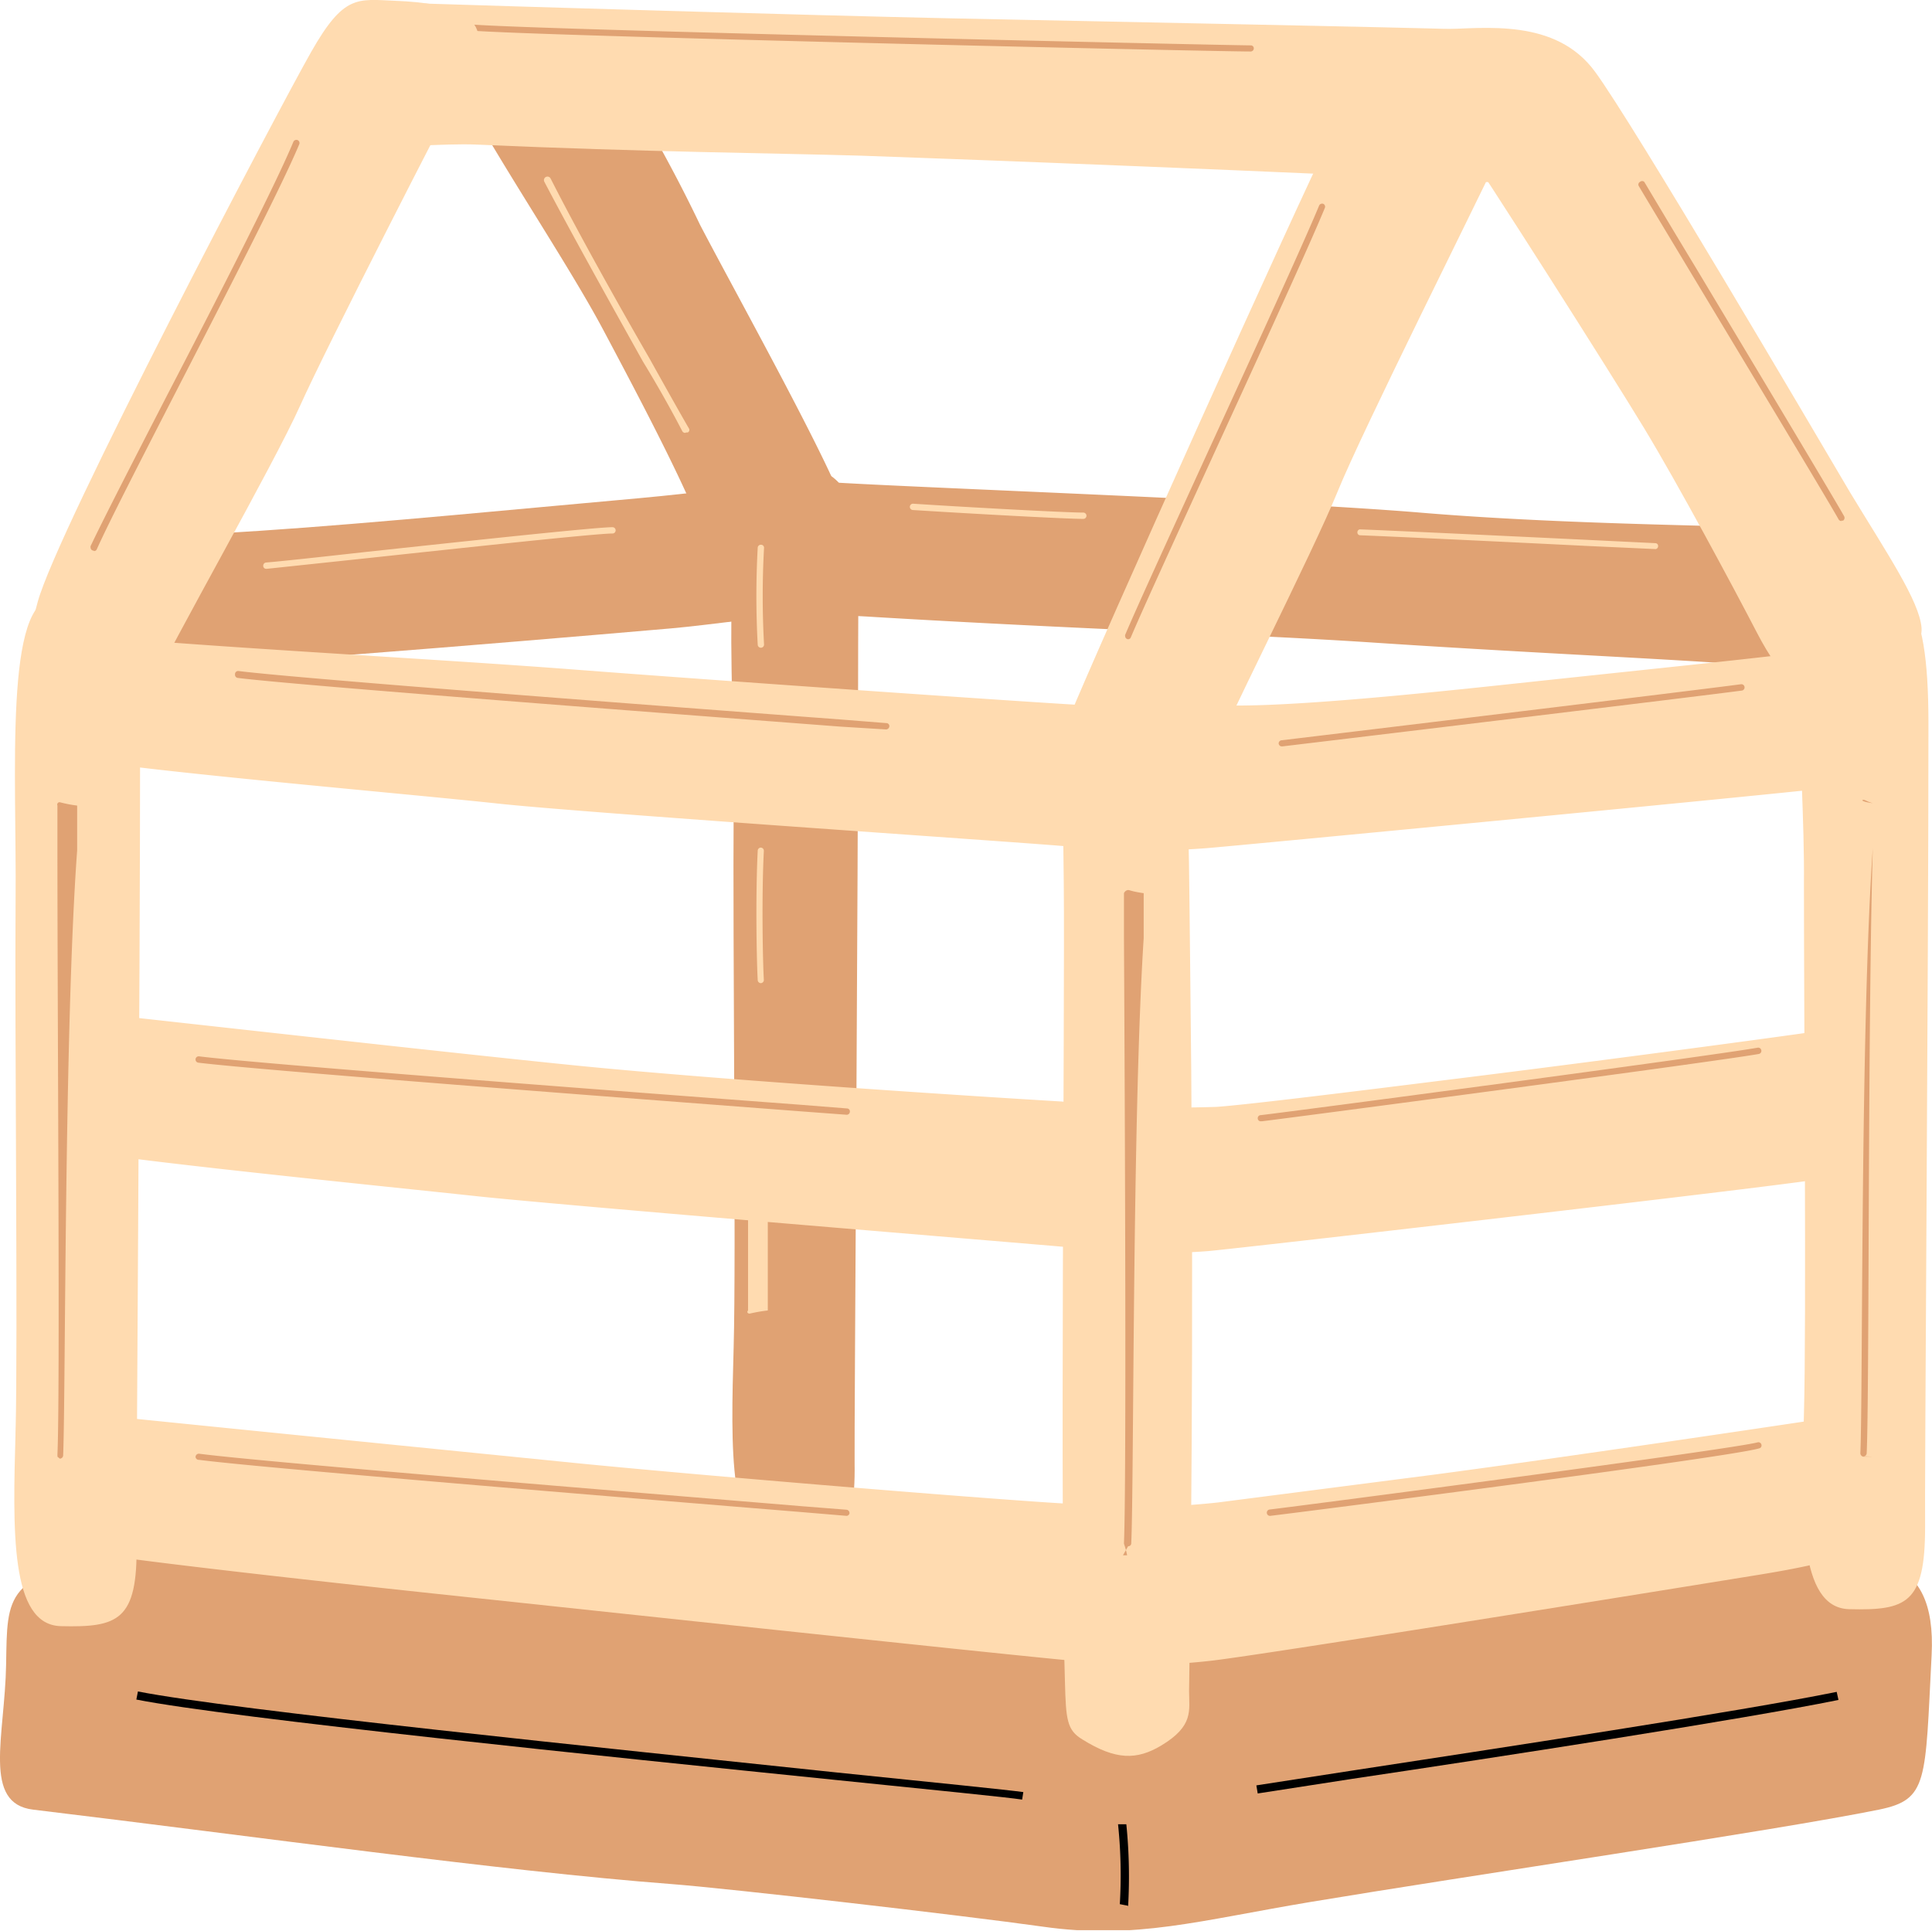 <svg xmlns="http://www.w3.org/2000/svg" xmlns:xlink="http://www.w3.org/1999/xlink" width="97.91" height="97.87" viewBox="0 0 97.91 97.87"><defs><style>.cls-1{fill:none;}.cls-2{clip-path:url(#clip-path);}.cls-3{fill:#e0a273;}.cls-4{fill:#ffdbb0;}</style><clipPath id="clip-path" transform="translate(-0.09 -0.17)"><rect class="cls-1" width="98" height="98"/></clipPath></defs><g id="レイヤー_2" data-name="レイヤー 2"><g id="レイヤー_1-2" data-name="レイヤー 1"><g class="cls-2"><g id="グループ_17554" data-name="グループ 17554"><path id="パス_21088" data-name="パス 21088" class="cls-3" d="M22.65,1c2-.09,6.2-.82,8,1.83a75,75,0,0,1,4.92,8.74C37.39,15.07,43,25.13,43,26.4s-2,1.77-4.42,1.71c-1.9,0-2.67-.66-3.74-3s-2.73-5.5-4.2-8.26S26.47,10,24.51,6.64C23.05,4.16,21.37,1,22.66,1" transform="translate(-0.09 -0.17)"/><path id="パス_21089" data-name="パス 21089" class="cls-3" d="M39.21,23.64c4.8,0,4.37,2.39,4.37,9.21,0,13-.2,39.6-.18,41.46.06,4-.93,4.31-3.84,4.23-2.58-.07-2.43-4.94-2.29-10.08.13-4.62-.05-20.59,0-27.36.06-6.47-.94-17.48,1.94-17.46" transform="translate(-0.09 -0.17)"/><path id="パス_21090" data-name="パス 21090" class="cls-3" d="M42,24.6c4,.27,22.86.94,30.17,1.56C80,26.81,89,26.8,91.46,27c2.68.21,2.75,1.64,2.75,5,0,2.05-.8,2.49-3.94,2.05-2.67-.38-10.48-.64-20.72-1.32-6.39-.42-15-.68-25.18-1.29-1.6-.1-3.14-.14-4.41-.11-.83,0-1.31-2-1.31-3.27a3.15,3.15,0,0,1,2.8-3.45,2.81,2.81,0,0,1,.58,0" transform="translate(-0.09 -0.17)"/><path id="パス_21091" data-name="パス 21091" class="cls-3" d="M43.63,27c.11,3.11.27,4.41-2.94,4.32-1,0-4.75.54-6.6.7-9,.78-23.81,2-27.48,2.05-1.25,0-2-3.55-2-5s5.57-1.81,8.7-2c5.62-.37,14-1.19,19.17-1.65,2.92-.26,7-.84,9.56-.81,1.33,0,1.55,1.17,1.6,2.37" transform="translate(-0.09 -0.17)"/><path id="パス_21092" data-name="パス 21092" class="cls-3" d="M.4,84.52c-.06,3.65-1.22,7.06,1.37,7.37C13,93.24,25.46,95,34.09,95.66c3,.23,14.64,1.57,18.84,2.16,4.71.67,7.93-.31,13.57-1.25,7.55-1.26,23.65-3.63,28.81-4.68,2.5-.51,2.34-1.41,2.67-7.82.28-5.38-3.2-5.11-7.28-5.14-12.2-.11-35-1.34-44.26-2-7.33-.52-15.89-1.37-21.26-.59S12.15,78.05,6.23,79,.46,81,.4,84.52" transform="translate(-0.09 -0.17)"/><path id="パス_21093" data-name="パス 21093" class="cls-4" d="M1.81,71.55c5.29.56,20.77,2.1,27.32,2.76,7.25.72,23,2,25.59,2.1a36.62,36.62,0,0,0,7.1-.09l10.87-1.4c6.38-.84,17.73-2.53,20.15-2.9s2.42,0,2.45,1.06c0,1.23,0,3.37,0,4.12,0,1.45-1.49,2.06-6.46,2.85-3.51.57-25.49,4.12-27.52,4.31a30.35,30.35,0,0,1-6.67,0c-2.82-.24-26.3-2.76-30.66-3.22S7.71,79.4,4.23,78.82C1.76,78.4,1,78.61,1,76.22c0-2.9-.55-4.82.81-4.68" transform="translate(-0.09 -0.17)"/><path id="パス_21094" data-name="パス 21094" class="cls-4" d="M2.93,51.31c5.29.57,20,2.23,26.51,2.88,7.24.72,20.08,1.55,24.47,1.81a57.17,57.17,0,0,0,7.85.27c1.62-.12,6.48-.72,11.93-1.4,6.57-.81,17.1-2.21,19.52-2.58s2-.38,2,2.5-.14,4.76-3.65,5.25c-4.6.63-28.21,3.35-30.24,3.54a33.05,33.05,0,0,1-6.67-.16c-2.82-.25-26.12-2.16-30.48-2.63S7.6,59.1,4.13,58.51C1.66,58.1,1,57.62,1,55.24c0-2.9.58-4.07,1.94-3.92" transform="translate(-0.09 -0.17)"/><path id="パス_21095" data-name="パス 21095" class="cls-4" d="M4.07,32.33c5.29.57,17.64,1.2,25.05,1.77s23.63,1.7,26.23,1.83c2.83.14,4.72,0,7.43,0,4.06,0,11.87-.88,15.83-1.3,8.46-.9,12.18-1.27,14.6-1.64s3.42-.39,3.34,3.07c0,1.45-.87,3.73-4.21,4.09-4.4.48-29,2.83-31,3a39.58,39.58,0,0,1-7.38-.1c-2.82-.24-24.27-1.68-28.62-2.15S8.08,39.31,4.61,38.72C2.14,38.31,1.52,37.34,1.52,35c0-2.9,1.18-2.76,2.54-2.62" transform="translate(-0.09 -0.17)"/><path id="パス_21096" data-name="パス 21096" class="cls-4" d="M73.09,1.66c2.27-.06,5.84-.57,7.83,2.14s11,18.06,12.93,21.33c1.86,3.07,3.51,5.5,3.62,6.86s-2.2,2.71-4,3.32-3.1-.68-4.34-3.07-4-7.53-5.72-10.37S75.51,9.3,73.79,6.8s-2-5.1-.7-5.14" transform="translate(-0.09 -0.17)"/><path id="パス_21097" data-name="パス 21097" class="cls-4" d="M20.65.32c5.59.18,20.22.62,27.66.78s23.26.46,25.87.56c2.84.12,3.55-.16,3.47,4-.05,2.25.7,3.94-2.64,3.72s-19.43-.9-31.3-1.32C39.3,7.93,32.9,7.88,24.29,7.5c-3.61-.16-10.24,1.16-9-2.44,1.81-5.38,4-4.78,5.38-4.74" transform="translate(-0.09 -0.17)"/><path id="パス_21098" data-name="パス 21098" class="cls-4" d="M2.92,30.51c4,.11,4.27.49,4.27,7.2,0,12.81-.2,38.9-.18,40.72.06,3.88-.93,4.23-3.84,4.16C.59,82.52.74,77.74.88,72.69,1,68.15.83,52.46.88,45.81c.06-6.36-.6-15.37,2-15.3" transform="translate(-0.09 -0.17)"/><path id="パス_21099" data-name="パス 21099" class="cls-4" d="M56.7,37.64c3.94-.13,3.55-.31,3.71,11.94.16,12.92.1,26.38-.06,36.29,0,1,.25,1.77-1.41,2.77-1.24.74-2.3.75-4-.31-.78-.47-.83-1-.88-2.89C53.8,77.86,54.06,51,54,45c-.06-7.09-.36-7.3,2.68-7.4" transform="translate(-0.09 -0.17)"/><path id="パス_21100" data-name="パス 21100" d="M51.89,91.38c-.7-.11-4.4-.48-9.5-1C30.94,89.21,11.77,87.25,7,86.31l.08-.41C11.84,86.84,31,88.79,42.43,90c5.11.52,8.81.9,9.52,1Z" transform="translate(-0.09 -0.17)"/><path id="パス_21101" data-name="パス 21101" d="M57.25,96.76l-.41-.08a24.89,24.89,0,0,0-.09-4.05l.42,0a26.41,26.41,0,0,1,.09,4.17" transform="translate(-0.09 -0.17)"/><path id="パス_21102" data-name="パス 21102" d="M63.83,91.08l-.07-.42,4.79-.74c7.37-1.13,19.72-3,24.62-4l.09.41c-4.92,1-17.27,2.9-24.65,4l-4.78.74" transform="translate(-0.09 -0.17)"/><path id="パス_21103" data-name="パス 21103" class="cls-4" d="M93,29.85c3.55-.78,4.82.35,4.82,7,0,12.81-.2,38.9-.17,40.72,0,3.88-.94,4.23-3.85,4.16-2.58-.07-2.43-4.85-2.29-9.9.13-4.54,0-20.23,0-26.88.06-6.35-1.1-14.58,1.49-15.15" transform="translate(-0.09 -0.17)"/><path id="パス_21104" data-name="パス 21104" class="cls-4" d="M71.73,2.8c-1.92-.2-2.7,1.35-4.22,4.35S55.69,33.05,54.26,36.58c-.88,2.16-.88,4.25,1,4.83,2.7.85,4.6,1.06,5.62-1.43,1.1-2.7,5.75-11.82,7-14.9S74.91,10.47,76.2,7.73,73,2.93,71.73,2.8" transform="translate(-0.09 -0.17)"/><path id="パス_21105" data-name="パス 21105" class="cls-3" d="M57,79h.21c-.09-.46-.16-.53-.16-.62.13-3,.05-21.7,0-30.66V45.44a.26.26,0,0,1,.21-.16h0c.09,0,.16.07.79.16v2.28c-.58,9-.49,27.61-.63,30.67a.15.15,0,0,1-.16.15" transform="translate(-0.09 -0.17)"/><path id="パス_21106" data-name="パス 21106" class="cls-3" d="M3,74h.12C3,74.07,3,74,3,73.9H3c.14-3.05,0-21.69,0-30.66V41a.12.12,0,0,1,.12-.17h0A6.66,6.66,0,0,0,4,41H4v2.27c-.66,9-.58,27.62-.71,30.67a.17.17,0,0,1-.17.16" transform="translate(-0.09 -0.17)"/><path id="パス_21107" data-name="パス 21107" class="cls-3" d="M95,74h-.48a.18.18,0,0,1-.15-.19h0c.13-3,0-21.69.63-30.65V40.88c-.63-.09-.56-.17-.47-.17h0c.09,0,.16.08.47.17v2.27c-.26,9-.17,27.62-.31,30.68a.16.16,0,0,1-.16.15" transform="translate(-0.09 -0.17)"/><path id="パス_21108" data-name="パス 21108" class="cls-3" d="M12,34v.32a.16.16,0,0,1,.18-.14h0c3,.38,21.62,1.79,30.56,2.46l2.27.18a.15.15,0,0,1,.15.17h0a.17.17,0,0,1-.18.15L42.71,37c-8.93-.68-27.53-2.09-30.57-2.47a.16.16,0,0,1-.14-.17" transform="translate(-0.09 -0.17)"/><path id="パス_21109" data-name="パス 21109" class="cls-3" d="M10,54v-.15a.16.16,0,0,1,.18-.14h0c3,.38,21.62,1.79,30.56,2.46l2.27.18a.15.15,0,0,1,.15.17h0a.16.16,0,0,1-.17.15l-2.28-.17c-8.93-.68-27.53-2.09-30.57-2.47a.16.16,0,0,1-.14-.17" transform="translate(-0.09 -0.17)"/><path id="パス_21110" data-name="パス 21110" class="cls-3" d="M10,74v0a.17.17,0,0,1,.18-.15h0c3,.4,21.61,1.92,30.54,2.66l2.28.18a.17.17,0,0,1,.14.18h0A.16.16,0,0,1,43,77l-2.27-.19c-8.94-.73-27.53-2.25-30.56-2.65A.16.16,0,0,1,10,74" transform="translate(-0.09 -0.17)"/><path id="パス_21111" data-name="パス 21111" class="cls-3" d="M65.06,38a.16.16,0,0,1-.17-.15.16.16,0,0,1,.15-.16c3.11-.37,21.21-2.56,23.28-2.84a.16.16,0,0,1,.18.14.16.16,0,0,1-.13.18h0c-2.08.28-20.18,2.46-23.29,2.83H65" transform="translate(-0.09 -0.17)"/><path id="パス_21112" data-name="パス 21112" class="cls-3" d="M64,57a.15.15,0,0,1-.17-.15.15.15,0,0,1,.15-.16h0c1.73-.2,22.84-3,25.19-3.42a.16.16,0,0,1,.18.13h0a.16.16,0,0,1-.13.19C86.9,54,65.78,56.79,64.05,57h0" transform="translate(-0.09 -0.17)"/><path id="パス_21113" data-name="パス 21113" class="cls-3" d="M64.44,77a.16.16,0,0,1-.15-.17.16.16,0,0,1,.13-.15c1.85-.22,23.54-3.06,24.76-3.41a.16.16,0,0,1,.18.14.15.15,0,0,1-.09.16C88,74,66.31,76.78,64.46,77H64" transform="translate(-0.09 -0.17)"/><path id="パス_21114" data-name="パス 21114" class="cls-4" d="M13.59,29a.15.15,0,0,1-.16-.15.16.16,0,0,1,.15-.17c.64-.05,2.59-.26,5-.53,4.93-.53,11.69-1.26,12.55-1.26a.16.16,0,0,1,0,.32h0c-.84,0-7.59.73-12.52,1.26L13.61,29H14" transform="translate(-0.09 -0.17)"/><path id="パス_21115" data-name="パス 21115" class="cls-4" d="M55,26.47c-.9,0-5.64-.26-8.65-.45a.16.16,0,0,1-.15-.17h0a.16.16,0,0,1,.16-.15h0c2.93.19,7.75.45,8.63.45a.16.16,0,0,1,0,.32" transform="translate(-0.09 -0.17)"/><path id="パス_21116" data-name="パス 21116" class="cls-4" d="M84,28h0l-3.49-.16c-4-.2-9.91-.48-11.49-.54a.14.14,0,0,1-.14-.15h0A.15.15,0,0,1,69,27h0c1.57.06,7.54.34,11.48.53l3.5.17a.14.14,0,0,1,.14.15A.15.15,0,0,1,84,28" transform="translate(-0.09 -0.17)"/><path id="パス_21117" data-name="パス 21117" class="cls-3" d="M63.48,2.78h0c-2.08,0-36.79-.8-39.64-1.07a.16.16,0,0,1-.15-.17h0a.16.16,0,0,1,.17-.14h0c2.85.27,37.53,1.05,39.62,1.07a.15.15,0,0,1,.15.15.16.16,0,0,1-.15.16h0" transform="translate(-0.09 -0.17)"/><path id="パス_21118" data-name="パス 21118" class="cls-4" d="M34.81,22.11a.17.17,0,0,1-.14-.08c-.35-.68-1.06-2-2-3.54-1.51-2.71-3.58-6.41-5-9.12A.16.16,0,1,1,28,9.23c1.37,2.7,3.44,6.4,5,9.1.89,1.6,1.6,2.86,2,3.55a.14.14,0,0,1-.06.21l-.08,0" transform="translate(-0.09 -0.17)"/><path id="パス_21119" data-name="パス 21119" class="cls-4" d="M38.65,50a.16.16,0,0,1-.16-.15c-.05-.83-.12-4.17,0-6.57a.16.16,0,0,1,.16-.15h0a.16.16,0,0,1,.15.17h0c-.12,2.39-.05,5.7,0,6.53a.16.16,0,0,1-.15.17H39" transform="translate(-0.09 -0.17)"/><path id="パス_21120" data-name="パス 21120" class="cls-4" d="M38.08,66.75c-.09,0-.16-.07-.08-.16V59.77c-.08-.08,0-.15.08-.15a7.09,7.09,0,0,0,.92.15v6.82a7.86,7.86,0,0,0-.92.16" transform="translate(-0.09 -0.17)"/><path id="パス_21121" data-name="パス 21121" class="cls-4" d="M38.65,33a.16.16,0,0,1-.16-.15,45,45,0,0,1,0-4.93.16.16,0,0,1,.17-.14.15.15,0,0,1,.15.16,44.32,44.32,0,0,0,0,4.89.16.16,0,0,1-.15.17H39" transform="translate(-0.09 -0.17)"/><path id="パス_21122" data-name="パス 21122" class="cls-3" d="M57.27,32.57a.16.16,0,0,1-.16-.16.11.11,0,0,1,0-.06c.59-1.4,2.4-5.35,4.31-9.53,2.33-5.08,4.74-10.34,5.52-12.23a.17.17,0,0,1,.21-.09.16.16,0,0,1,.08.21c-.78,1.9-3.19,7.16-5.52,12.24-1.91,4.18-3.72,8.12-4.31,9.52a.15.15,0,0,1-.15.1" transform="translate(-0.09 -0.17)"/><path id="パス_21123" data-name="パス 21123" class="cls-3" d="M93.41,26.58a.17.17,0,0,1-.14-.08c-.56-1-4.57-7.65-7.5-12.52-1.16-1.93-2.14-3.55-2.63-4.38a.15.15,0,0,1,.06-.21.16.16,0,0,1,.22,0h0c.49.82,1.46,2.45,2.63,4.38C89,18.69,93,25.36,93.55,26.34a.17.17,0,0,1-.06.22h0l-.08,0" transform="translate(-0.09 -0.17)"/><path id="パス_21124" data-name="パス 21124" class="cls-4" d="M20.12.21c-1.93-.08-2.6-.33-4.26,2.59S3,27,2,30.68c-1.3,4.84-1.4,6.13.41,6.8,2.66,1,4.08.22,5.22-2.21,1.24-2.65,6.32-11.53,7.67-14.54s7.2-14.42,8.62-17.09S23.09.33,20.12.21" transform="translate(-0.09 -0.17)"/><path id="パス_21125" data-name="パス 21125" class="cls-3" d="M4.84,28.08a.16.16,0,0,1-.16-.16.17.17,0,0,1,0-.07c.63-1.33,2.13-4.25,3.87-7.63,2.6-5,5.55-10.78,6.41-12.87a.17.17,0,0,1,.21-.08.16.16,0,0,1,.09.2h0c-.87,2.1-3.82,7.83-6.42,12.88C7.1,23.74,5.6,26.66,5,28a.15.15,0,0,1-.14.1" transform="translate(-0.09 -0.17)"/></g></g></g></g></svg>
